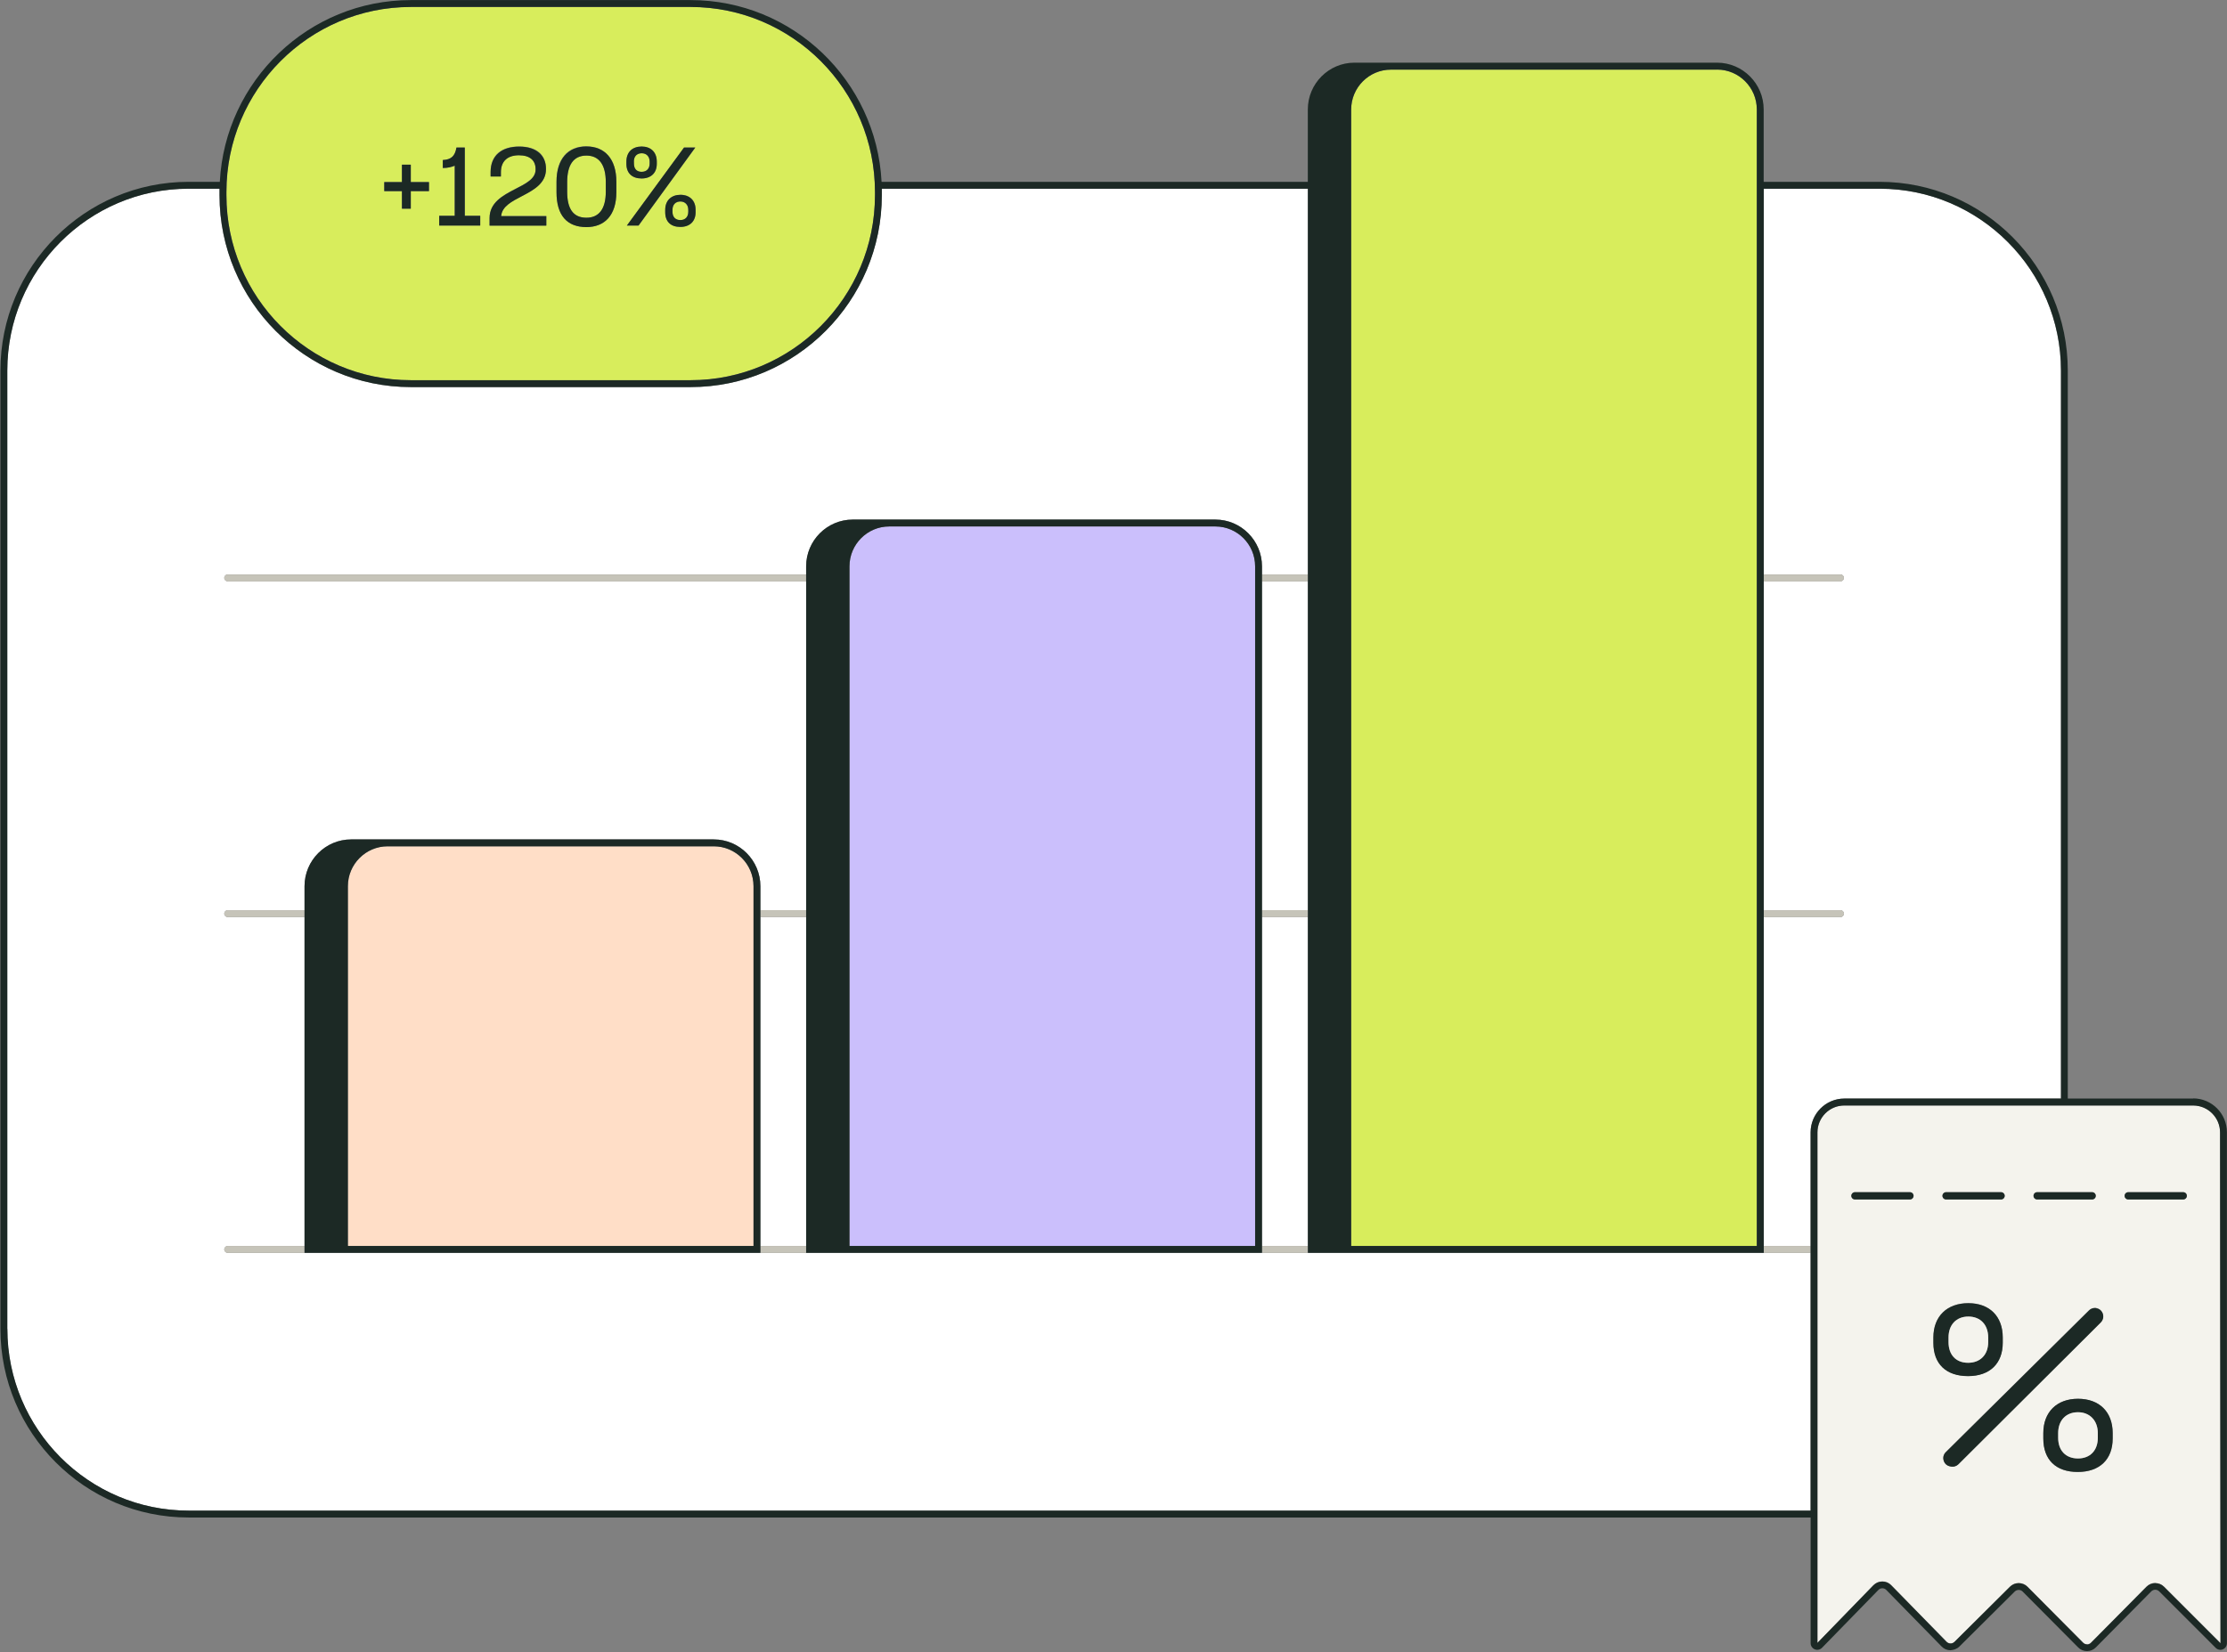<svg width="884" height="656" viewBox="0 0 884 656" fill="none" xmlns="http://www.w3.org/2000/svg">
<rect x="0" y="0" width="884" height="656" fill="#808080" stroke="none"/>
<g clip-path="url(#clip0_121_2738)">
<path d="M320.023 364.126H301.829V494.708H320.023V364.126Z" fill="white"/>
<path d="M718.69 497.443H90.389C89.64 497.443 89.027 496.828 89.027 496.075C89.027 495.323 89.64 494.708 90.389 494.708H120.883V364.126H90.389C89.64 364.126 89.027 363.51 89.027 362.758C89.027 362.006 89.64 361.391 90.389 361.391H120.883V351.854C120.883 341.633 129.196 333.292 139.383 333.292H283.333C293.52 333.292 301.833 341.633 301.833 351.854V361.391H320.027V230.809H90.389C89.64 230.809 89.027 230.193 89.027 229.441C89.027 228.689 89.64 228.074 90.389 228.074H319.993V224.861C319.993 214.64 328.306 206.299 338.493 206.299H482.443C492.63 206.299 500.943 214.64 500.943 224.861V228.074H519.137V74.93H350.009C350.009 75.34 350.009 75.751 350.009 76.195V77.528C350.009 119.54 315.939 153.69 274.1 153.69H163.029C121.155 153.69 87.119 119.506 87.119 77.528V76.195C87.119 75.785 87.119 75.375 87.119 74.93H74.785C35.161 74.93 2.896 107.336 2.896 147.127V527.627C2.896 567.417 35.161 599.789 74.819 599.789H718.69V497.443Z" fill="white"/>
<path d="M718.69 449.62C718.69 442.236 724.686 436.185 732.079 436.185H818.074V147.127C818.074 107.336 785.809 74.93 746.117 74.93H700.087V228.074H730.58C731.33 228.074 731.943 228.689 731.943 229.441C731.943 230.193 731.33 230.809 730.58 230.809H700.087V361.391H730.58C731.33 361.391 731.943 362.006 731.943 362.758C731.943 363.51 731.33 364.126 730.58 364.126H700.087V494.708H718.69V449.62Z" fill="white"/>
<path d="M519.136 364.126H500.942V494.708H519.136V364.126Z" fill="white"/>
<path d="M519.136 230.843H500.942V361.425H519.136V230.843Z" fill="white"/>
<path d="M90.387 228.108C89.638 228.108 89.024 228.723 89.024 229.476C89.024 230.228 89.638 230.843 90.387 230.843H319.991V228.108H90.387Z" fill="#C6C4B9"/>
<path d="M519.136 228.108H500.942V230.843H519.136V228.108Z" fill="#C6C4B9"/>
<path d="M731.943 229.476C731.943 228.723 731.33 228.108 730.58 228.108H700.087V230.843H730.58C731.33 230.843 731.943 230.228 731.943 229.476Z" fill="#C6C4B9"/>
<path d="M90.387 361.391C89.638 361.391 89.024 362.006 89.024 362.758C89.024 363.51 89.638 364.126 90.387 364.126H120.881V361.391H90.387Z" fill="#C6C4B9"/>
<path d="M320.023 361.391H301.829V364.126H320.023V361.391Z" fill="#C6C4B9"/>
<path d="M731.943 362.758C731.943 362.006 731.33 361.391 730.58 361.391H700.087V364.126H730.58C731.33 364.126 731.943 363.51 731.943 362.758Z" fill="#C6C4B9"/>
<path d="M519.136 361.391H500.942V364.126H519.136V361.391Z" fill="#C6C4B9"/>
<path d="M320.023 494.708H301.829V497.443H320.023V494.708Z" fill="#C6C4B9"/>
<path d="M90.387 494.708C89.638 494.708 89.024 495.323 89.024 496.075C89.024 496.827 89.638 497.443 90.387 497.443H120.881V494.708H90.387Z" fill="#C6C4B9"/>
<path d="M718.69 494.708H700.087V497.443H718.69V494.708Z" fill="#C6C4B9"/>
<path d="M519.136 494.708H500.942V497.443H519.136V494.708Z" fill="#C6C4B9"/>
<path d="M498.216 494.708V224.861C498.216 216.144 491.129 209.033 482.441 209.033H352.972C344.284 209.033 337.197 216.144 337.197 224.861V494.708H498.216Z" fill="#CBBFFC"/>
<path d="M500.941 364.126V224.861C500.941 214.64 492.628 206.299 482.441 206.299H338.492C328.305 206.299 319.991 214.64 319.991 224.861V497.443H500.941V364.126ZM337.197 494.708V224.861C337.197 216.144 344.284 209.033 352.972 209.033H482.441C491.129 209.033 498.216 216.144 498.216 224.861V494.708H337.197Z" fill="#1C2925"/>
<path d="M299.108 494.708V351.854C299.108 343.137 292.021 336.026 283.333 336.026H153.864C145.176 336.026 138.089 343.137 138.089 351.854V494.708H299.108Z" fill="#FFDEC7"/>
<path d="M301.833 364.126V351.854C301.833 341.633 293.52 333.292 283.333 333.292H139.383C129.196 333.292 120.883 341.633 120.883 351.854V497.443H301.833V364.126ZM138.089 494.708V351.854C138.089 343.137 145.175 336.026 153.863 336.026H283.333C292.021 336.026 299.107 343.137 299.107 351.854V494.708H138.089Z" fill="#1C2925"/>
<path d="M536.342 43.481V494.742H697.361V43.481C697.361 34.764 690.274 27.654 681.586 27.654H552.117C543.429 27.654 536.342 34.764 536.342 43.481Z" fill="#D8ED5C"/>
<path d="M89.875 76.195V77.528C89.875 118.002 122.719 150.955 163.059 150.955H274.13C314.47 150.955 347.314 118.002 347.314 77.528V76.195C347.314 35.721 314.47 2.768 274.13 2.768H163.059C122.719 2.768 89.875 35.721 89.875 76.195ZM276.14 84.228C276.14 87.852 273.858 90.074 270.076 90.074C266.294 90.074 264.079 87.988 264.079 84.228V83.305C264.079 79.442 266.669 77.323 270.11 77.323C273.755 77.323 276.14 79.545 276.14 83.305V84.228ZM276.004 58.59L253.483 89.561H248.85L271.541 58.59H276.004ZM248.645 64.162C248.645 60.299 251.235 58.18 254.71 58.18C258.185 58.18 260.706 60.368 260.706 64.162V65.085C260.706 68.64 258.389 70.862 254.676 70.862C250.962 70.862 248.645 68.743 248.645 65.085V64.162ZM232.768 58.112C240.059 58.112 244.659 63.068 244.659 72.127V76.297C244.659 85.459 240.025 90.142 232.768 90.142C225.102 90.142 220.912 85.493 220.912 76.332V72.093C220.912 63.137 225.17 58.078 232.768 58.078V58.112ZM194.745 68.264C194.745 61.701 198.868 58.146 206.091 58.146C213.314 58.146 216.721 61.701 216.721 66.931V67.136C216.721 72.742 211.815 75.409 207.215 77.802C203.127 79.921 199.174 81.938 198.936 85.766H216.857V89.527H194.336V86.518C194.336 80.434 199.549 77.597 204.353 75.101C208.612 72.913 212.598 70.999 212.598 67.307V67.102C212.598 63.615 210.35 61.598 205.988 61.598C201.389 61.598 198.834 64.025 198.834 68.333V69.973H194.745V68.196V68.264ZM175.768 63.547C179.209 63.376 180.64 61.906 181.185 58.59H184.49V85.698H190.623V89.561H174.337V85.698H180.503V65.803C179.243 66.316 177.71 66.726 175.768 66.726V63.581V63.547ZM163.059 72.298H170.248V75.853H163.059V82.827H159.55V75.853H152.531V72.298H159.55V65.359H163.059V72.298Z" fill="#D8ED5C"/>
<path d="M254.679 68.23C256.689 68.23 257.847 66.931 257.847 64.948V64.162C257.847 62.077 256.552 60.846 254.713 60.846C252.873 60.846 251.578 61.974 251.578 64.162V64.948C251.578 66.999 252.737 68.23 254.645 68.23H254.679Z" fill="#D8ED5C"/>
<path d="M270.079 80.023C268.307 80.023 266.944 81.152 266.944 83.339V84.126C266.944 86.177 268.103 87.407 270.079 87.407C272.055 87.407 273.213 86.108 273.213 84.126V83.339C273.213 81.288 271.919 80.023 270.079 80.023Z" fill="#D8ED5C"/>
<path d="M225.138 72.298V76.161C225.138 82.827 227.489 86.45 232.77 86.45C237.778 86.45 240.47 82.929 240.47 76.127V72.298C240.47 65.632 237.948 61.769 232.77 61.769C227.591 61.769 225.138 65.701 225.138 72.298Z" fill="#D8ED5C"/>
<path d="M159.553 72.298H152.534V75.887H159.553V82.861H163.062V75.887H170.285V72.298H163.062V65.393H159.553V72.298Z" fill="#1C2925"/>
<path d="M180.507 85.698H174.34V89.561H190.626V85.698H184.493V58.59H181.188C180.609 61.906 179.178 63.376 175.771 63.547V66.692C177.713 66.692 179.246 66.316 180.507 65.769V85.664V85.698Z" fill="#1C2925"/>
<path d="M198.834 68.401C198.834 64.094 201.39 61.667 205.989 61.667C210.316 61.667 212.599 63.684 212.599 67.17V67.375C212.599 71.067 208.613 72.981 204.354 75.169C199.55 77.665 194.337 80.468 194.337 86.587V89.595H216.858V85.835H198.936C199.209 82.006 203.161 79.989 207.216 77.87C211.815 75.477 216.721 72.811 216.721 67.204V66.999C216.721 61.769 212.974 58.214 206.091 58.214C199.209 58.214 194.746 61.735 194.746 68.332V70.11H198.834V68.469V68.401Z" fill="#1C2925"/>
<path d="M220.911 76.366C220.911 85.527 225.068 90.176 232.768 90.176C240.025 90.176 244.659 85.459 244.659 76.332V72.161C244.659 63.102 240.059 58.146 232.768 58.146C225.477 58.146 220.911 63.205 220.911 72.161V76.4V76.366ZM232.768 61.769C237.947 61.769 240.468 65.632 240.468 72.298V76.126C240.468 82.929 237.776 86.45 232.768 86.45C227.487 86.45 225.136 82.826 225.136 76.161V72.298C225.136 65.666 227.487 61.769 232.768 61.769Z" fill="#1C2925"/>
<path d="M254.679 70.862C258.427 70.862 260.71 68.64 260.71 65.085V64.162C260.71 60.368 258.325 58.18 254.713 58.18C251.102 58.18 248.648 60.265 248.648 64.162V65.085C248.648 68.743 250.897 70.862 254.679 70.862ZM251.613 64.162C251.613 61.974 252.941 60.846 254.747 60.846C256.553 60.846 257.882 62.077 257.882 64.162V64.948C257.882 66.897 256.723 68.23 254.713 68.23C252.703 68.23 251.647 66.999 251.647 64.948V64.162H251.613Z" fill="#1C2925"/>
<path d="M270.077 77.357C266.636 77.357 264.047 79.442 264.047 83.339V84.262C264.047 88.022 266.261 90.108 270.043 90.108C273.825 90.108 276.108 87.886 276.108 84.262V83.339C276.108 79.579 273.723 77.357 270.077 77.357ZM273.212 84.091C273.212 86.04 272.054 87.373 270.077 87.373C268.101 87.373 266.943 86.142 266.943 84.091V83.305C266.943 81.117 268.272 79.989 270.077 79.989C271.883 79.989 273.212 81.254 273.212 83.305V84.091Z" fill="#1C2925"/>
<path d="M248.818 89.561H253.452L275.973 58.59H271.51L248.818 89.561Z" fill="#1C2925"/>
<path d="M855.549 628.538C856.878 628.538 858.105 629.051 859.024 629.974L881.443 652.398L881.273 449.585C881.273 443.706 876.503 438.886 870.608 438.886H732.076C726.216 438.886 721.446 443.671 721.446 449.585V652.261L743.661 629.392C744.58 628.435 745.841 627.888 747.204 627.888C748.533 627.888 749.793 628.401 750.713 629.358L772.723 651.851C773.132 652.261 773.711 652.501 774.29 652.501C774.801 652.535 775.449 652.261 775.857 651.851L797.867 629.974C798.821 629.016 800.082 628.538 801.342 628.538C802.603 628.538 803.898 629.016 804.852 630.008L826.896 652.193C827.304 652.603 827.884 652.843 828.463 652.843C829.042 652.843 829.621 652.603 830.03 652.193L852.074 629.939C852.994 628.982 854.255 628.469 855.583 628.469L855.549 628.538ZM824.749 584.441C816.061 584.441 811.087 579.587 811.087 571.143V568.99C811.087 560.717 816.504 555.384 824.851 555.384C833.199 555.384 838.616 560.615 838.616 568.99V571.143C838.616 579.484 833.437 584.441 824.749 584.441ZM833.88 524.995L777.357 581.33C776.607 582.082 775.551 582.424 774.495 582.253L774.154 582.185C772.893 581.979 771.905 581.125 771.53 579.928C771.156 578.732 771.462 577.467 772.348 576.544L829.212 520.243C829.826 519.628 830.677 519.286 831.529 519.286C831.7 519.286 831.87 519.286 832.04 519.32C833.301 519.526 834.289 520.38 834.664 521.577C835.039 522.773 834.732 524.038 833.846 524.927L833.88 524.995ZM781.343 517.406C789.758 517.406 795.005 522.636 795.005 531.011V533.165C795.005 541.301 789.724 546.36 781.241 546.36C772.757 546.36 767.476 541.54 767.476 533.165V531.011C767.476 522.602 772.791 517.406 781.343 517.406ZM808.634 473.343H830.473C831.257 473.343 831.904 473.993 831.904 474.779C831.904 475.565 831.257 476.215 830.473 476.215H808.634C807.85 476.215 807.203 475.565 807.203 474.779C807.203 473.993 807.85 473.343 808.634 473.343ZM772.484 473.343H794.324C795.107 473.343 795.755 473.993 795.755 474.779C795.755 475.565 795.107 476.215 794.324 476.215H772.484C771.701 476.215 771.053 475.565 771.053 474.779C771.053 473.993 771.701 473.343 772.484 473.343ZM736.335 473.343H758.175C758.958 473.343 759.606 473.993 759.606 474.779C759.606 475.565 758.958 476.215 758.175 476.215H736.335C735.552 476.215 734.904 475.565 734.904 474.779C734.904 473.993 735.552 473.343 736.335 473.343ZM843.386 474.779C843.386 473.993 844.033 473.343 844.817 473.343H866.656C867.44 473.343 868.087 473.993 868.087 474.779C868.087 475.565 867.44 476.215 866.656 476.215H844.817C844.033 476.215 843.386 475.565 843.386 474.779Z" fill="#F4F3ED"/>
<path d="M870.61 436.185H820.799V147.126C820.799 105.832 787.307 72.195 746.115 72.195H700.086V43.447C700.086 33.226 691.772 24.885 681.585 24.885H537.636C527.449 24.885 519.135 33.226 519.135 43.447V72.195H349.939C347.861 32.029 314.642 0.033 274.132 0.033H163.061C122.55 0.033 89.331 32.063 87.253 72.195H74.851C33.66 72.195 0.168 105.832 0.168 147.126V527.627C0.168 568.921 33.66 602.524 74.851 602.524H718.722V652.433C718.722 653.492 719.37 654.449 720.358 654.86C721.346 655.27 722.47 655.031 723.22 654.278L745.604 631.307C746.013 630.862 746.592 630.623 747.171 630.623C747.785 630.623 748.33 630.863 748.739 631.273L770.749 653.766C771.668 654.723 772.929 655.236 774.224 655.236C775.484 655.133 776.779 654.723 777.733 653.8L799.743 631.922C800.629 631.068 802.026 631.068 802.877 631.922L824.921 654.108C825.841 655.065 827.102 655.577 828.431 655.577C829.759 655.577 830.986 655.065 831.94 654.108L853.95 631.854C854.358 631.444 854.938 631.204 855.517 631.204C856.096 631.204 856.675 631.444 857.084 631.854L879.503 654.278C880.252 655.031 881.377 655.27 882.365 654.86C883.353 654.449 883.966 653.492 883.966 652.433V449.551C883.966 442.167 877.97 436.117 870.576 436.117L870.61 436.185ZM828.431 652.911C827.851 652.911 827.272 652.672 826.863 652.262L804.819 630.076C803.865 629.119 802.605 628.606 801.31 628.606C800.015 628.606 798.789 629.085 797.835 630.042L775.825 651.92C775.416 652.33 774.735 652.603 774.258 652.569C773.679 652.569 773.099 652.33 772.691 651.92L750.681 629.427C749.761 628.47 748.5 627.957 747.171 627.957C745.843 627.957 744.582 628.504 743.628 629.461L721.414 652.33V449.654C721.414 443.774 726.184 438.954 732.044 438.954H870.576C876.436 438.954 881.24 443.74 881.24 449.654L881.411 652.467L858.992 630.042C858.072 629.119 856.812 628.606 855.517 628.606C854.188 628.606 852.962 629.119 852.008 630.076L829.964 652.33C829.555 652.74 828.976 652.979 828.396 652.979L828.431 652.911ZM2.894 527.627V147.126C2.894 107.336 35.159 74.93 74.817 74.93H87.151C87.151 75.34 87.151 75.751 87.151 76.195V77.528C87.151 119.54 121.222 153.69 163.061 153.69H274.132C316.005 153.69 350.042 119.506 350.042 77.528V76.195C350.042 75.785 350.042 75.374 350.042 74.93H519.169V497.443H700.12V74.93H746.149C785.808 74.93 818.107 107.302 818.107 147.126V436.185H732.112C724.753 436.185 718.722 442.202 718.722 449.62V599.789H74.851C35.193 599.789 2.928 567.417 2.928 527.627H2.894ZM347.316 76.195V77.528C347.316 118.002 314.472 150.955 274.132 150.955H163.061C122.721 150.955 89.876 118.002 89.876 77.528V76.195C89.876 35.721 122.687 2.768 163.061 2.768H274.132C314.472 2.768 347.316 35.721 347.316 76.195ZM681.585 27.62C690.273 27.62 697.36 34.73 697.36 43.447V494.708H536.341V43.481C536.341 34.764 543.428 27.654 552.116 27.654H681.585V27.62Z" fill="#1C2925"/>
<path d="M772.485 476.249H794.324C795.108 476.249 795.755 475.599 795.755 474.813C795.755 474.027 795.108 473.377 794.324 473.377H772.485C771.701 473.377 771.054 474.027 771.054 474.813C771.054 475.599 771.701 476.249 772.485 476.249Z" fill="#1C2925"/>
<path d="M808.634 476.249H830.474C831.257 476.249 831.904 475.599 831.904 474.813C831.904 474.027 831.257 473.377 830.474 473.377H808.634C807.85 473.377 807.203 474.027 807.203 474.813C807.203 475.599 807.85 476.249 808.634 476.249Z" fill="#1C2925"/>
<path d="M868.054 474.813C868.054 474.027 867.407 473.377 866.623 473.377H844.784C844 473.377 843.353 474.027 843.353 474.813C843.353 475.599 844 476.249 844.784 476.249H866.623C867.407 476.249 868.054 475.599 868.054 474.813Z" fill="#1C2925"/>
<path d="M736.302 476.249H758.141C758.925 476.249 759.572 475.599 759.572 474.813C759.572 474.027 758.925 473.377 758.141 473.377H736.302C735.518 473.377 734.871 474.027 734.871 474.813C734.871 475.599 735.518 476.249 736.302 476.249Z" fill="#1C2925"/>
<path d="M838.618 568.989C838.618 560.58 833.337 555.384 824.854 555.384C816.37 555.384 811.089 560.717 811.089 568.989V571.143C811.089 579.586 816.063 584.441 824.751 584.441C833.439 584.441 838.618 579.484 838.618 571.143V568.989ZM832.724 570.904C832.724 575.895 829.623 579.108 824.854 579.108C820.084 579.108 816.983 575.963 816.983 570.904V569.058C816.983 563.999 820.084 560.751 824.854 560.751C829.623 560.751 832.724 564.101 832.724 569.058V570.904Z" fill="#1C2925"/>
<path d="M767.442 533.199C767.442 541.574 772.451 546.394 781.207 546.394C789.963 546.394 794.972 541.335 794.972 533.199V531.046C794.972 522.636 789.725 517.44 781.309 517.44C772.894 517.44 767.442 522.671 767.442 531.046V533.199ZM773.439 531.046C773.439 525.986 776.539 522.739 781.309 522.739C786.079 522.739 789.18 525.986 789.18 531.046V532.892C789.18 537.882 786.045 541.096 781.207 541.096C776.369 541.096 773.439 537.951 773.439 532.892V531.046Z" fill="#1C2925"/>
<path d="M824.851 560.717C820.081 560.717 816.98 563.964 816.98 569.024V570.87C816.98 575.929 819.979 579.074 824.851 579.074C829.723 579.074 832.721 575.861 832.721 570.87V569.024C832.721 564.067 829.553 560.717 824.851 560.717Z" fill="#F4F3ED"/>
<path d="M781.241 541.095C786.079 541.095 789.213 537.882 789.213 532.891V531.045C789.213 525.986 786.113 522.739 781.343 522.739C776.573 522.739 773.473 525.986 773.473 531.045V532.891C773.473 537.951 776.437 541.095 781.241 541.095Z" fill="#F4F3ED"/>
<path d="M832.077 519.389C832.077 519.389 831.736 519.355 831.566 519.355C830.714 519.355 829.863 519.697 829.249 520.312L772.385 576.613C771.465 577.502 771.158 578.766 771.567 579.997C771.942 581.228 772.93 582.048 774.191 582.253L774.531 582.321C775.554 582.492 776.644 582.151 777.393 581.399L833.917 525.063C834.803 524.175 835.109 522.91 834.735 521.713C834.36 520.517 833.372 519.662 832.111 519.457L832.077 519.389Z" fill="#1C2925"/>
</g>
<defs>
<clipPath id="clip0_121_2738">
<rect width="883.832" height="655.613" fill="white" transform="translate(0.168 0.033)"/>
</clipPath>
</defs>
</svg>
